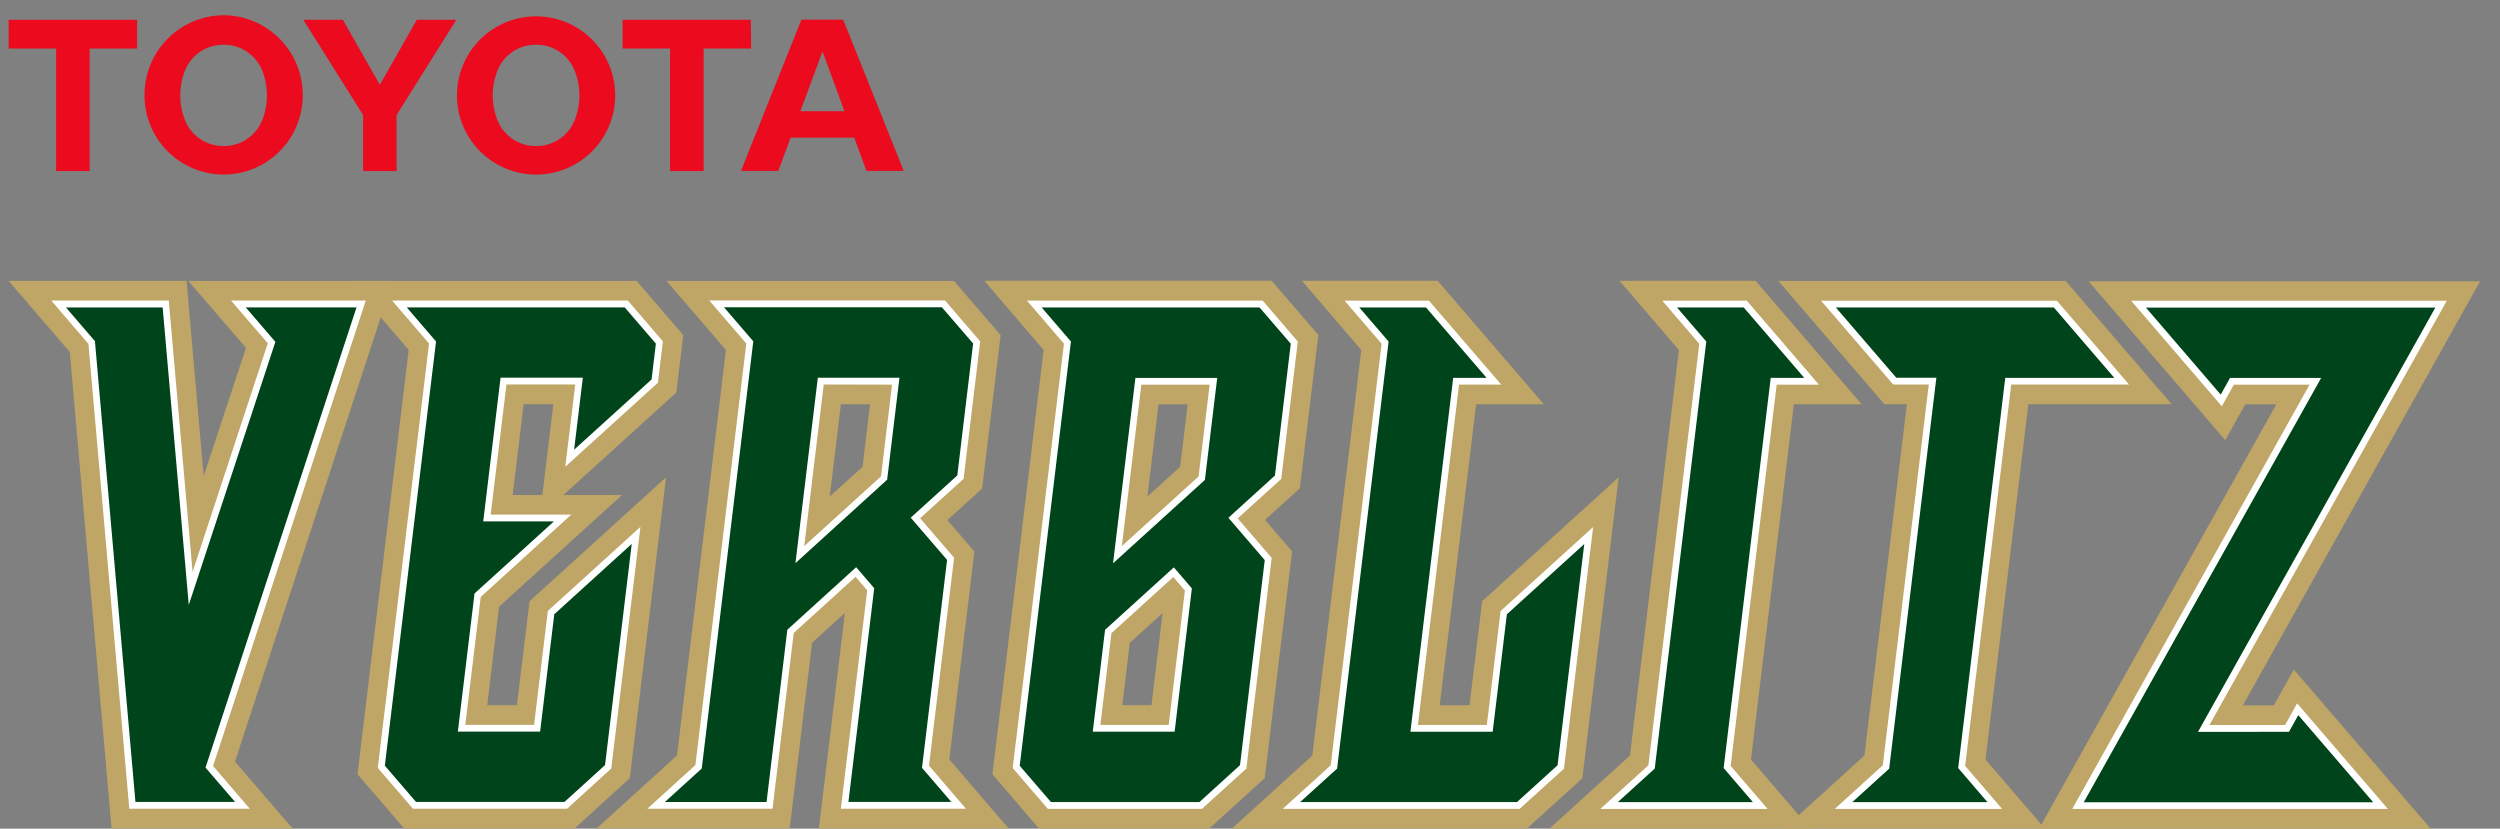 <svg xmlns="http://www.w3.org/2000/svg" xmlns:xlink="http://www.w3.org/1999/xlink" width="79" height="26.185" viewBox="0 0 79 26.185">
  <rect x="0" y="0" width="79" height="26.185" fill="#808080" stroke="none"/>
  <defs>
    <clipPath id="clip-path">
      <rect id="長方形_2" data-name="長方形 2" width="79" height="26" transform="translate(-0.273 -0.095)" fill="none"/>
    </clipPath>
  </defs>
  <g id="LOGO" transform="translate(0.273 0.332)">
    <path id="パス_503" data-name="パス 503" d="M27.291,20.88h.939l-.348,2.87h-.937Zm-3.632-1.714L22.041,32.573l1.473,1.714H28.9L30.645,32.7l1.148-9.511-4.315,3.918-.4,3.285h-.938l.376-3.116L30.4,23.751H28.545l3.571-3.239.219-1.813-1.473-1.714H21.785Z" transform="translate(-11.017 -8.44)" fill="#bfa666"/>
    <path id="パス_504" data-name="パス 504" d="M1.932,19.23,3.252,34.285H8.968L7.152,32.173l4.984-15.189H5.679L7.5,19.1,6.163,23.15l-.541-6.167H0Z" transform="translate(0 -8.439)" fill="#bfa666"/>
    <path id="パス_505" data-name="パス 505" d="M66.97,28.424l1.037-.941-.351,2.912h-.923Zm.91-7.538H68.8l-.238,1.974-1.036.941ZM64.248,19.17,62.63,32.577,64.1,34.291h5.382L71.234,32.7l.865-7.163-.856-1,1.1-.995.585-4.848-1.476-1.713H62.373Z" transform="translate(-31.542 -8.442)" fill="#bfa666"/>
    <path id="パス_506" data-name="パス 506" d="M45.31,20.884h.923l-.238,1.974-1.037.941Zm-3.632-1.717L40.132,31.981l-2.54,2.306,6.1,0,.708-5.868,1.037-.941-.822,6.81H50.61l-1.874-2.181.793-6.57-.856-.994,1.1-.994.585-4.85-1.476-1.713H39.8Z" transform="translate(-19.011 -8.441)" fill="#bfa666"/>
    <path id="パス_507" data-name="パス 507" d="M116.49,20.885h.709l-1.34,11.1-2.54,2.307h8.237l-1.873-2.181,1.355-11.226h4.528l-3.349-3.895h-9.079Z" transform="translate(-57.215 -8.444)" fill="#bfa666"/>
    <path id="パス_508" data-name="パス 508" d="M135.684,22.021l.631-1.132h.983L129.8,34.3h12.374l-4.323-5.029-.632,1.133h-.979L143.738,17H131.364Z" transform="translate(-65.639 -8.445)" fill="#bfa666"/>
    <path id="パス_509" data-name="パス 509" d="M82.293,19.172,80.746,31.985l-2.54,2.307h9.323l1.749-1.587,1.148-9.511-4.313,3.914-.4,3.289h-.942l1.151-9.512h2.14l-3.355-3.9H80.418Z" transform="translate(-39.549 -8.443)" fill="#bfa666"/>
    <path id="パス_510" data-name="パス 510" d="M102.6,19.173l-1.547,12.813-2.54,2.307h8.234l-1.87-2.181,1.355-11.226h2.14l-3.348-3.9h-4.3Z" transform="translate(-49.819 -8.444)" fill="#bfa666"/>
    <path id="パス_511" data-name="パス 511" d="M29.192,28.212l-.441,3.654H26.364l.507-4.2,2.684-2.437h-2.39l.522-4.327h2.388l-.3,2.438L32.468,20.9l.147-1.219-1.048-1.219H24.4l1.048,1.219L23.827,33.084,24.875,34.3h4.78L31,33.085l.883-7.313Z" transform="translate(-12.049 -9.185)" fill="#00441b"/>
    <path id="パス_512" data-name="パス 512" d="M7.957,33.083,9,34.3H5.526L4.244,19.676,3.2,18.457H6.58l.788,8.989,2.557-7.77L8.876,18.457h3.88Z" transform="translate(-1.616 -9.184)" fill="#00441b"/>
    <path id="パス_513" data-name="パス 513" d="M64.986,18.462h7.168l1.05,1.219-.513,4.253-1.423,1.291,1.111,1.293-.793,6.569-1.342,1.219h-4.78l-1.048-1.219,1.618-13.407Zm2.629,7.923,2.664-2.419.37-3.063H68.277Zm1.771.551L67.322,28.81l-.369,3.059h2.372l.529-4.387Z" transform="translate(-32.575 -9.187)" fill="#00441b"/>
    <path id="パス_514" data-name="パス 514" d="M45.934,26.383,48.6,23.964l.37-3.062H46.6Zm-4.541,7.922,1.342-1.219L44.353,19.68l-1.048-1.219h7.167l1.05,1.219-.513,4.255-1.424,1.291L50.7,26.518l-.793,6.57,1.048,1.219h-3.6l.824-6.827-.469-.546-2.063,1.873-.664,5.5Z" transform="translate(-20.933 -9.186)" fill="#00441b"/>
    <path id="パス_515" data-name="パス 515" d="M125.6,20.906H122.02l-1.471,12.188,1.047,1.219h-4.779l1.342-1.219L119.63,20.9h-1.195l-2.1-2.435h7.17Z" transform="translate(-58.833 -9.19)" fill="#00441b"/>
    <path id="パス_516" data-name="パス 516" d="M141.853,34.315h-9.56l7.5-13.408h-2.636l-.337.605-2.614-3.042h9.56l-7.5,13.406H138.9l.338-.606Z" transform="translate(-66.901 -9.19)" fill="#00441b"/>
    <path id="パス_517" data-name="パス 517" d="M88.718,28.214l-.441,3.657H85.885L87.211,20.9h1.195l-2.1-2.438H83.921l1.048,1.219L83.35,33.09l-1.342,1.219h7.169l1.343-1.219.883-7.314Z" transform="translate(-41.472 -9.188)" fill="#00441b"/>
    <path id="パス_518" data-name="パス 518" d="M106.047,33.093,107.518,20.9h1.2l-2.1-2.438h-2.39l1.048,1.219-1.618,13.407-1.342,1.219h4.776Z" transform="translate(-51.742 -9.189)" fill="#00441b"/>
    <path id="パス_519" data-name="パス 519" d="M29.582,34.3H24.713L23.6,33.009l.006-.047L25.221,19.6l-1.169-1.36H31.5l1.111,1.292-.158,1.306-2.927,2.655.315-2.6H27.668l-.5,4.113h2.547l-2.861,2.6-.488,4.044h2.174l.434-3.6,2.927-2.658-.922,7.636Zm-4.772-.215H29.5l1.282-1.164.844-6.99-2.448,2.223-.447,3.708h-2.6l.527-4.364,2.508-2.277H26.933l.548-4.542h2.6l-.276,2.275,2.448-2.22.136-1.131-.985-1.146H24.516l.926,1.078-.006.047L23.824,32.94Z" transform="translate(-11.936 -9.076)" fill="#fff"/>
    <path id="パス_520" data-name="パス 520" d="M9,34.3H5.192l-.009-.1L3.9,19.61,2.727,18.24H6.439l.752,8.574,2.377-7.224L8.406,18.24h4.259l-.046.141L7.839,32.949Zm-3.614-.215H8.535L7.6,33l.019-.058,4.753-14.485h-3.5l.936,1.088L7.071,27.859l-.825-9.4H3.191l.918,1.068,0,.035Z" transform="translate(-1.379 -9.075)" fill="#fff"/>
    <path id="パス_521" data-name="パス 521" d="M70.171,34.306H65.3l-1.11-1.292.006-.048L65.81,19.606l-1.169-1.36h7.448L73.2,19.538l-.524,4.341L71.3,25.127l1.074,1.249-.8,6.657ZM65.4,34.091H70.09l1.283-1.165.782-6.482-1.149-1.336,1.471-1.335.5-4.166-.987-1.146H65.105l.926,1.077-.006.047-1.613,13.36Zm3.907-2.224H66.72l.389-3.219,2.173-1.973.57.664Zm-2.346-.214h2.159l.512-4.246-.367-.428-1.954,1.774Zm.4-5.106.707-5.859h2.585l-.389,3.223Zm.894-5.645-.616,5.1,2.425-2.2.35-2.9Z" transform="translate(-32.462 -9.078)" fill="#fff"/>
    <path id="パス_522" data-name="パス 522" d="M46.948,34.3l.833-6.9-.368-.428-1.954,1.774-.67,5.554-3.955,0,1.518-1.379L43.96,19.6l-1.17-1.36h7.448l1.113,1.292-.524,4.343-1.375,1.247,1.074,1.247-.793,6.57L50.9,34.3Zm.484-7.632.57.664-.815,6.754h3.251l-.926-1.078.793-6.57-1.149-1.335,1.472-1.335.5-4.168-.988-1.146H43.255l.926,1.077-.006.047L42.552,33.03l-1.166,1.059H44.6l.657-5.445Zm-1.919-.128.707-5.859H48.8l-.389,3.222Zm.894-5.645L45.791,26l2.425-2.2.35-2.9Z" transform="translate(-20.65 -9.077)" fill="#fff"/>
    <path id="パス_523" data-name="パス 523" d="M121.589,34.31H116.3l1.518-1.379L119.272,20.9h-1.123l-2.281-2.649h7.451L125.6,20.9h-3.724L120.421,32.95Zm-4.735-.215h4.271l-.925-1.077,1.488-12.33h3.446l-1.911-2.224h-6.889l1.911,2.221h1.266L118.02,33.037Z" transform="translate(-58.595 -9.08)" fill="#fff"/>
    <path id="パス_524" data-name="パス 524" d="M141.9,34.312h-9.974l7.5-13.408h-2.393l-.38.683-2.865-3.334h9.974l-7.5,13.406h2.39l.381-.684ZM132.29,34.1h9.146l-2.367-2.753-.294.528H135.9l7.5-13.406h-9.146l2.364,2.75.294-.527h2.879Z" transform="translate(-66.716 -9.081)" fill="#fff"/>
    <path id="パス_525" data-name="パス 525" d="M88.935,34.307H81.449l1.518-1.379,1.608-13.32-1.17-1.361h2.666L88.356,20.9H87.022l-1.3,10.754H87.9l.435-3.6L91.259,25.4l-.922,7.637ZM82,34.092h6.852l1.283-1.164.844-6.991-2.446,2.22-.448,3.712h-2.6l.014-.12,1.338-11.063h1.056l-1.915-2.224H83.87l.926,1.077-.006.047L83.168,33.034Z" transform="translate(-41.189 -9.078)" fill="#fff"/>
    <path id="パス_526" data-name="パス 526" d="M107.041,34.309h-5.284l1.518-1.379,1.608-13.32-1.169-1.361h2.67l2.28,2.653h-1.335l-1.454,12.047Zm-4.732-.215h4.268l-.924-1.077,1.488-12.33H108.2l-1.912-2.224h-2.109l.926,1.077-.006.047-1.623,13.447Z" transform="translate(-51.459 -9.079)" fill="#fff"/>
    <path id="パス_527" data-name="パス 527" d="M0,.292V1.2H1.5V5.072h1.06V1.2h1.5V.292Z" transform="translate(0 0.002)" fill="#eb0a1e"/>
    <g id="グループ_144" data-name="グループ 144" transform="translate(0 -0.237)">
      <g id="グループ_143" data-name="グループ 143" transform="translate(0 0)" clip-path="url(#clip-path)">
        <path id="パス_528" data-name="パス 528" d="M11.186,0a2.516,2.516,0,0,0-2.5,2.534,2.5,2.5,0,1,0,5,0A2.518,2.518,0,0,0,11.186,0m1.226,3.3a1.307,1.307,0,0,1-.979.813,1.533,1.533,0,0,1-.247.022,1.487,1.487,0,0,1-.246-.022A1.3,1.3,0,0,1,9.959,3.3a2.133,2.133,0,0,1,0-1.535A1.3,1.3,0,0,1,10.94.954a1.376,1.376,0,0,1,.246-.022,1.418,1.418,0,0,1,.247.022,1.306,1.306,0,0,1,.979.812,2.151,2.151,0,0,1,0,1.535" transform="translate(-4.392 0.386)" fill="#eb0a1e"/>
        <path id="パス_529" data-name="パス 529" d="M18.836.291h1.251l1.168,2.056L22.422.291h1.25L21.785,3.3V5.072H20.725V3.3Z" transform="translate(-9.525 0.239)" fill="#eb0a1e"/>
        <path id="パス_530" data-name="パス 530" d="M28.661,2.535a2.5,2.5,0,1,1,5,0,2.5,2.5,0,1,1-5,0m2.5,1.6a1.387,1.387,0,0,0,.245-.022,1.3,1.3,0,0,0,.98-.813,2.115,2.115,0,0,0,0-1.535,1.3,1.3,0,0,0-.98-.812,1.423,1.423,0,0,0-.245-.022,1.453,1.453,0,0,0-.246.022,1.3,1.3,0,0,0-.98.812,2.132,2.132,0,0,0,0,1.535,1.3,1.3,0,0,0,.98.813,1.416,1.416,0,0,0,.246.022" transform="translate(-14.494 0.386)" fill="#eb0a1e"/>
        <path id="パス_531" data-name="パス 531" d="M50.4,4.014H48.39L48,5.065h-1.18l1.91-4.78h1.321l1.913,4.78H50.787Zm-.309-.837-.694-1.888-.7,1.888Z" transform="translate(-23.679 0.242)" fill="#eb0a1e"/>
        <path id="パス_532" data-name="パス 532" d="M43.3.291H39.249V1.2h1.5V5.072h1.062V1.2h1.5Z" transform="translate(-19.848 0.239)" fill="#eb0a1e"/>
      </g>
    </g>
  </g>
</svg>
